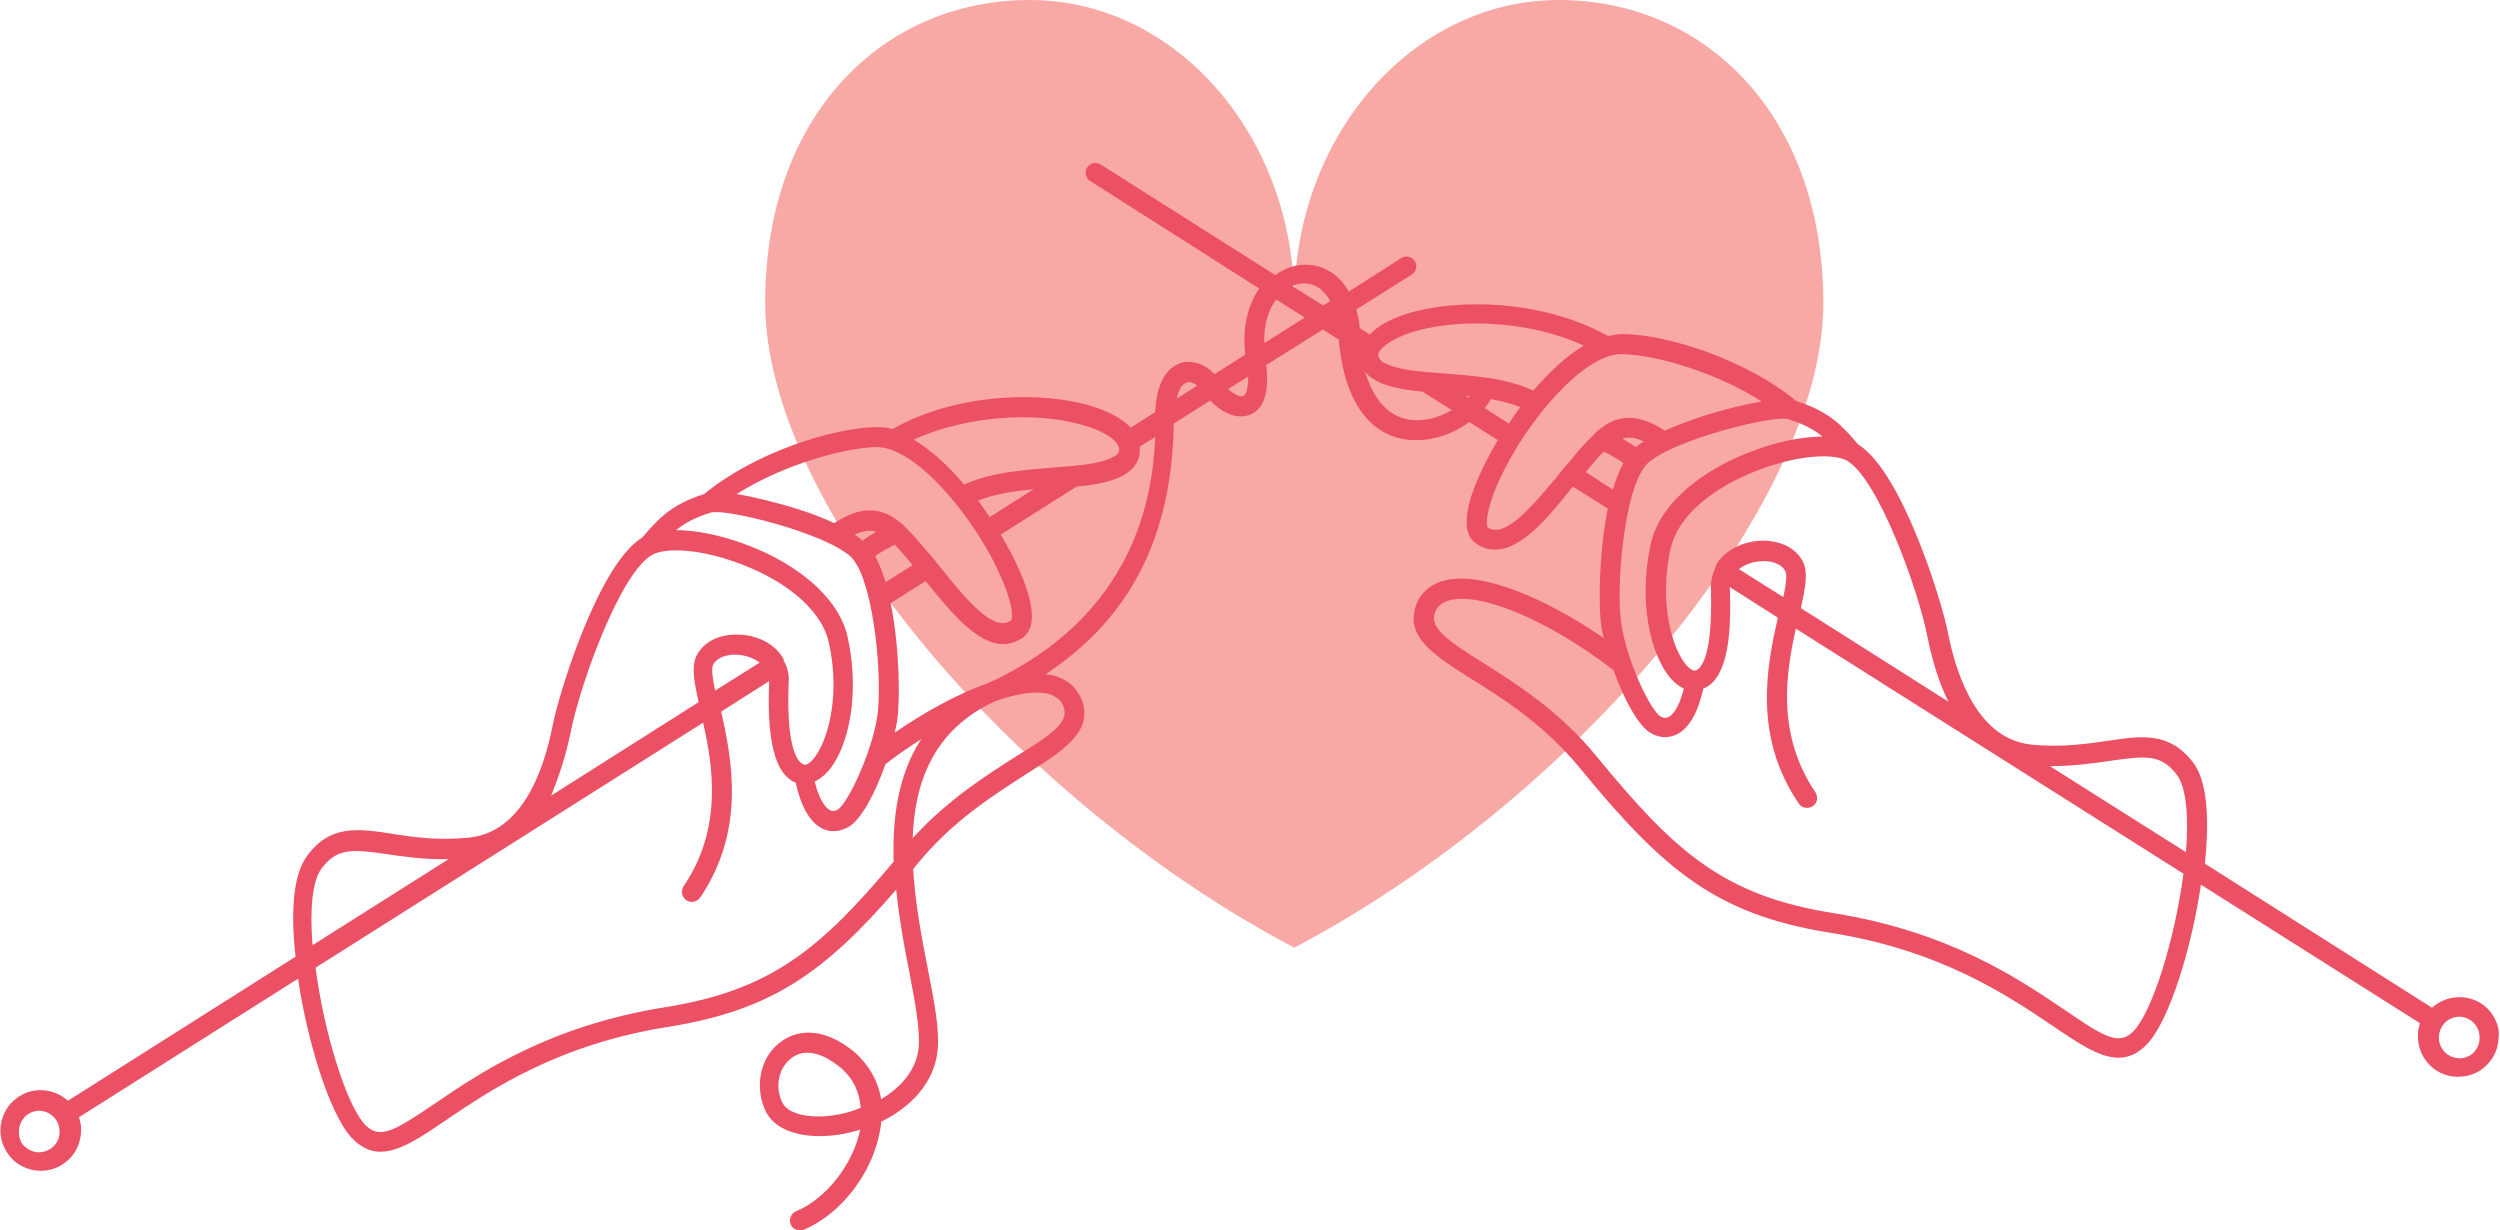 <?xml version="1.0" encoding="UTF-8"?><svg xmlns="http://www.w3.org/2000/svg" xmlns:xlink="http://www.w3.org/1999/xlink" height="246.0" preserveAspectRatio="xMidYMid meet" version="1.0" viewBox="0.2 0.0 499.9 246.0" width="499.9" zoomAndPan="magnify"><g id="change1_1"><path d="M311.9,0C282.7,0,259,27.1,259,60.5C259,27.1,235.3,0,206.1,0s-52.9,22.8-52.9,60.5c0,40.8,50,99.6,105.8,129 c55.8-29.4,105.8-88.2,105.8-129C364.7,22.8,341,0,311.9,0z" fill="#f9a9a5"/></g><g id="change2_1"><path d="M498,202.1c-1.4-1.6-3.4-2.6-5.6-2.7c-2.3-0.1-4.3,0.7-5.9,2.1l-45.4-28.8c0.7-7,0.9-15.7-2.2-20 c-4.7-6.4-10.4-5.6-17-4.6c-4.3,0.6-9.2,1.4-15.4,0.8c-10.4-1-14.9-12.8-16.8-22.4c-1.2-6.3-9.2-32.2-17.9-37.6l-0.1-0.1 c-3-3.5-5.6-6.5-12.3-8.6c-9.9-8.2-25.6-13.3-34.6-13.4c0,0-0.1,0-0.1,0c-1,0-2,0.2-3,0.4c-0.1-0.1-0.3-0.3-0.5-0.3 c-12.9-7-29.8-7.3-39.9-4.1c-2.4,0.8-5.4,2.1-7.2,4.1l-2-1.3c-0.1-1.4-0.4-2.6-0.7-3.7l11.1-7c0.9-0.6,1.2-1.8,0.6-2.7 c-0.6-0.9-1.8-1.2-2.7-0.6l-10.5,6.7c-1.5-2.7-3.5-4-4.9-4.6c-3.2-1.4-6.8-0.9-9.8,1.3l-34.9-22.1c-0.9-0.6-2.2-0.3-2.7,0.6 c-0.6,0.9-0.3,2.2,0.6,2.7L252,57.7c-2.4,3.4-3.4,8.1-2.8,13.2l-6.1,3.9c-2.1-2.1-4.6-2.9-6.8-2.2c-3.1,1-4.9,4.5-5.1,9.8l-4.9,3.1 c-1.9-2-4.8-3.3-7.2-4.1c-10.1-3.3-27.1-2.9-39.9,4.1c-0.2,0.1-0.3,0.2-0.5,0.3c-1-0.3-2-0.4-3-0.4c0,0-0.1,0-0.1,0 c-9,0.1-24.7,5.2-34.6,13.4c-6.7,2.1-9.3,5.1-12.3,8.6l-0.1,0.1c-8.8,5.4-16.7,31.4-17.9,37.6c-1.9,9.7-6.4,21.4-16.8,22.4 c-6.2,0.6-11.1-0.1-15.4-0.8c-6.6-1-12.4-1.9-17,4.6c-3.1,4.3-3,13-2.2,20l-45.5,28.8c-1.6-1.4-3.6-2.2-5.9-2.1 c-2.2,0.1-4.1,1.1-5.6,2.7c-1.4,1.6-2.1,3.7-2,5.8c0.1,2.1,1.1,4.1,2.7,5.6c1.5,1.3,3.4,2,5.3,2c0.2,0,0.3,0,0.5,0 c2.2-0.1,4.1-1.1,5.6-2.7c1.4-1.6,2.1-3.7,2-5.8c0-0.8-0.2-1.5-0.4-2.2l43.8-27.7c1.8,12.2,6.2,26.9,10.7,31.8 c1.9,2,3.8,2.8,5.8,2.8c3.8,0,8.1-2.9,13.2-6.4c8.9-6,22.3-15.1,44.5-18.6c20.6-3.3,31.2-11,45.4-27.4c0.6,5.8,1.6,11.4,2.6,16.3 c1.2,6.3,2.2,11.7,1.9,15.2c-0.4,4.5-3.5,8-7.5,10.4c-0.6-3.6-2.4-6.8-5.2-9.3c-5.3-4.5-10.9-5.3-15.1-2c-4,3.1-5.1,9.1-2.7,13.9 c2.1,4,8.2,5.7,15.6,4.3c1.1-0.2,2.1-0.5,3.2-0.8c-1.4,6.9-6.8,13.8-12.8,16.3c-1,0.4-1.5,1.6-1.1,2.6c0.3,0.8,1.1,1.2,1.8,1.2 c0.2,0,0.5,0,0.8-0.1c7.5-3.1,13.9-11.5,15.3-20c0.1-0.6,0.2-1.1,0.2-1.6c5.9-2.9,10.7-7.8,11.3-14.4c0.4-4-0.7-9.7-2-16.3 c-1.2-6.1-2.5-13-2.9-19.8c0.3-0.3,0.5-0.7,0.8-1c7.1-8.7,15.3-13.8,21.8-18c7.4-4.7,13.3-8.4,11.2-14.6c-0.9-2.5-2.7-4.2-5.3-5 c-0.6-0.2-1.3-0.3-2-0.4c16.9-11.1,25.3-27.6,25.6-50.1l7.3-4.6c2.6,2.7,5.6,3.8,8,2.8c2-0.8,4-3.2,3.2-9.9l11.3-7.1l3.2,2 c1.5,16.8,9.8,19.9,14.7,20.1c4.2,0.2,8.3-1.3,11.4-3.6l5.7,3.6c-2.4,4.1-4.3,8.1-5.3,11.2c-1.5,4.8-1.2,8.1,1,9.5 c1.2,0.9,2.5,1.2,3.8,1.2c5.3,0,10.7-6.6,15.1-12.1c0.1-0.2,0.3-0.3,0.4-0.5l7,4.4c-1.8,8.9-1.9,19.5-1.3,23.5 c0.1,0.7,0.3,1.6,0.5,2.4c-11.2-7.7-24.5-13.7-32.3-11.4c-2.6,0.8-4.5,2.5-5.3,5c-2.1,6.2,3.7,9.9,11.2,14.6 c6.6,4.1,14.7,9.3,21.8,18c16.5,20.1,27.1,29.1,49.8,32.7c22.2,3.5,35.6,12.6,44.5,18.6c5.2,3.5,9.4,6.4,13.2,6.4c2,0,4-0.8,5.8-2.8 c4.5-4.8,8.9-19.5,10.7-31.8l43.8,27.7c-0.2,0.7-0.4,1.4-0.4,2.2c-0.1,2.2,0.6,4.2,2,5.8c1.4,1.6,3.4,2.6,5.6,2.7c0.2,0,0.3,0,0.5,0 c2,0,3.9-0.7,5.3-2c1.6-1.4,2.6-3.4,2.7-5.6C500.1,205.8,499.4,203.8,498,202.1z M168.1,222.8c-5.4,1.1-10.2,0.1-11.4-2.2 c-1.6-3.1-0.9-6.9,1.6-8.9c1-0.8,2.1-1.2,3.3-1.2c2,0,4.3,1,6.7,3c2.8,2.4,3.8,5.3,4,8C171,222.1,169.6,222.5,168.1,222.8z M422.4,152.1c6.9-1,10.1-1.3,13.2,3c1.7,2.4,2.3,7.9,1.7,15.3l-27.2-17.2C414.9,153.2,419,152.6,422.4,152.1z M385.6,127.3 c1.1,5.4,2.5,9.6,4.2,13l-29.5-18.7c0.9-4.1,1.5-7.1,0.4-9.3c-1.3-2.6-4.2-4.1-7.8-4.2c-4.1,0-7.8,1.9-9.6,4.9c0,0,0,0,0,0.1 c0,0,0,0,0,0.1c0,0,0,0,0,0.1c0,0.1-0.1,0.1-0.1,0.2c0,0,0,0,0,0c-0.6,1.3-0.9,2.6-0.9,4.1c0.5,15.4-2.6,16.4-3.2,16.5 c-0.5,0-1.1-0.4-1.7-1.1c-2.8-3.2-5.6-12.5-3.1-23.5c0.2-0.7,0.4-1.4,0.7-2.1c2.4-5.6,9.2-10.8,18.2-13.9c6.8-2.4,13.5-2.9,16.3-1.4 C375.8,95.7,383.9,118.3,385.6,127.3z M347.9,113.8c1.4-1.1,3.3-1.6,5-1.6c2.1,0,3.7,0.8,4.3,2c0.4,0.8,0.1,2.9-0.4,5.2L347.9,113.8 z M324.4,124.7c-1.1-7.2,0.5-26.1,4.7-31.4c0,0,0,0,0,0c0.2-0.3,0.4-0.5,0.6-0.7c5.4-4.8,25.1-9.6,28-8.8c3.2,1,5.3,2.1,6.9,3.5 c-4.2,0-9,1.1-12.9,2.5c-10,3.5-17.7,9.5-20.5,16.1c-0.4,0.9-0.7,1.9-0.9,2.8c-2.6,11.7,0,22.4,4,27c0.9,1,1.8,1.6,2.6,2 c-1.1,4.4-2.6,5.5-3.1,5.7c-0.3,0.1-0.8,0.3-1.5-0.1C330.3,142.2,325.5,132.3,324.4,124.7z M327.3,89.4c-0.9-0.6-1.8-1.2-2.7-1.7 c1.3-0.4,2.6-0.2,4.3,0.6C328.3,88.6,327.8,89,327.3,89.4z M282.3,66.5c8.7-2.8,23-2.7,34.6,2.6c-3.5,2.1-6.9,5.3-10.1,9 c-2.8-1.3-6-2.1-9.4-2.6c0,0,0,0-0.1,0c0,0-0.1,0-0.1,0c-2.7-0.4-5.4-0.6-8-0.8c-1.3-0.1-2.6-0.2-3.8-0.3c-3-0.3-6.3-0.7-8.3-1.8 c0,0,0,0-0.1,0c-1.1-0.7-1.1-1.2-1.2-1.5c0-0.2,0-0.5,0.2-0.8C276.8,69,279.1,67.6,282.3,66.5z M293.2,79.1c0.3,0,0.5,0.1,0.8,0.1 c-0.1,0.1-0.1,0.2-0.2,0.3L293.2,79.1z M263.1,57.1c1.3,0.6,2.3,1.7,3.1,3.1l-1.4,0.9l-6.2-3.9C260.1,56.5,261.6,56.5,263.1,57.1z M237.5,76.5c0.6-0.2,1.3,0,2.1,0.6l-4.1,2.6C235.9,77.8,236.7,76.7,237.5,76.5z M217.7,85.3c3.2,1,5.5,2.5,6.1,3.8 c0.1,0.3,0.2,0.5,0.2,0.8c0,0.3,0,0.8-1.2,1.5c0,0,0,0-0.1,0c-1.9,1.1-5.2,1.5-8.3,1.8c-1.2,0.1-2.5,0.2-3.8,0.3 c-5.9,0.5-12.5,1-17.6,3.4c-3.1-3.7-6.6-6.9-10.1-9C194.7,82.6,209,82.4,217.7,85.3z M195.8,100.1c3.2-1.3,7.1-1.9,11.1-2.3 l-8.8,5.6C197.3,102.3,196.6,101.2,195.8,100.1z M175.5,89.4C175.5,89.4,175.5,89.4,175.5,89.4c6.1,0,14.4,8.3,20.4,17.7 c0,0,0,0,0,0c0,0,0,0,0,0c1.6,2.5,3,5,4.1,7.5c2.8,6,2.8,9.1,2.3,9.5c-3.5,2.4-9.1-4.5-13.6-10.1c-0.7-0.8-1.4-1.7-2-2.5l-0.9-1 c-1.7-2-3.2-3.8-4.8-5.3c-0.2-0.2-0.3-0.4-0.5-0.5c-3.6-3-7.5-4-13.5-0.1c-3.8-1.8-8.1-3.1-10.3-3.7c-1.2-0.3-5.3-1.5-9.2-2.1 C157,92.8,169.2,89.5,175.5,89.4z M169.7,127.4c-0.2-0.9-0.5-1.9-0.9-2.8c-2.8-6.6-10.5-12.6-20.5-16.1c-4-1.4-8.8-2.5-12.9-2.5 c1.7-1.4,3.7-2.5,6.9-3.5c2.9-0.9,22.7,4,28,8.8c0.2,0.2,0.4,0.4,0.6,0.7c0,0,0,0,0,0c4.2,5.4,5.8,24.3,4.7,31.4 c-1.2,7.5-6,17.4-7.9,18.5c-0.8,0.4-1.2,0.3-1.5,0.1c-0.5-0.2-2-1.3-3.1-5.7c0.8-0.4,1.7-1,2.6-2 C169.7,149.9,172.3,139.2,169.7,127.4z M172.7,108.1c-0.5-0.4-1-0.8-1.6-1.2c1.7-0.8,3-0.9,4.3-0.6 C174.5,106.9,173.5,107.5,172.7,108.1z M175.2,111.2c1.1-0.8,2.6-1.6,3.9-2.3c1.1,1.1,2.2,2.5,3.6,4.1l-5.4,3.4 C176.7,114.5,176,112.7,175.2,111.2z M114.4,146c1.8-9,9.8-31.6,16.3-35.1c2.8-1.5,9.5-1,16.3,1.4c9,3.1,15.8,8.3,18.2,13.9 c0.3,0.7,0.5,1.4,0.7,2.1c2.5,11-0.3,20.3-3.1,23.5c-0.6,0.7-1.3,1.2-1.7,1.1c-0.6-0.1-3.8-1.1-3.2-16.5c0.1-1.5-0.2-2.9-0.9-4.1 c0,0,0,0,0,0c0-0.1-0.1-0.1-0.1-0.2c0,0,0,0,0-0.1c0,0,0,0,0-0.1c0,0,0,0,0-0.1c-1.7-3.1-5.5-5-9.6-4.9c-3.6,0-6.5,1.6-7.8,4.2 c-1.1,2.1-0.5,5.2,0.4,9.3l-29.5,18.7C111.8,155.7,113.3,151.4,114.4,146z M143.2,138.1c-0.5-2.3-0.8-4.4-0.4-5.2 c0.6-1.2,2.3-2,4.3-2c1.7,0,3.6,0.5,5,1.6L143.2,138.1z M64.4,173.8c3.1-4.3,6.3-4,13.2-3c3.4,0.5,7.5,1.1,12.3,1l-27.2,17.2 C62.1,181.7,62.7,176.2,64.4,173.8z M11.1,229c-0.7,0.8-1.7,1.3-2.8,1.4c-1.1,0.1-2.1-0.3-3-1S4,227.6,4,226.5c-0.1-1.1,0.3-2.1,1-3 c0.7-0.8,1.7-1.3,2.8-1.4c0.1,0,0.2,0,0.2,0c2.1,0,4,1.7,4.1,3.9C12.2,227.1,11.9,228.1,11.1,229z M133.2,201.4 c-23.1,3.7-37,13.1-46.1,19.3c-8.1,5.5-11,7.2-13.9,4.2c-3.7-3.9-8.2-18.3-9.9-31.4l77.5-49c2,8.9,3.9,21.2-3.9,32.7 c-0.6,0.9-0.4,2.1,0.5,2.8c0.9,0.6,2.1,0.4,2.8-0.5c9.1-13.5,6.4-27.5,4.2-37.2l9.6-6.1c0,0,0,0.1,0,0.1c-0.3,7.8,0,18.1,5.3,20.2 c1.1,4.9,2.9,8,5.4,9.2c0.7,0.4,1.5,0.5,2.3,0.5c0.9,0,1.9-0.3,2.8-0.8c2.6-1.4,5.5-7,7.5-12.7c0,0,0.1,0,0.1,0 c2.3-1.8,4.7-3.4,7-4.9c-4.6,7.1-5.8,15.8-5.5,24.5C164.5,189.4,154.7,198,133.2,201.4z M212.9,141.4c1.1,3.1-2.5,5.5-9.6,9.9 c-5.8,3.7-13.6,8.6-20.6,16.3c0.4-11.3,4.2-21.7,16.5-27.4c4.5-1.6,8.4-2.1,10.9-1.4C211.6,139.4,212.5,140.1,212.9,141.4z M197.8,136.6c-6.1,2.1-12.7,5.8-18.7,9.9c0.2-0.9,0.4-1.7,0.5-2.4c0.6-4,0.5-14.6-1.3-23.5l7-4.4c0.1,0.2,0.3,0.3,0.4,0.5 c4.5,5.5,9.8,12.1,15.1,12.1c1.3,0,2.5-0.4,3.8-1.2c2.2-1.5,2.5-4.7,1-9.5c-1-3.2-2.9-7.2-5.3-11.2l15.2-9.6 c3.4-0.3,6.8-0.9,9.3-2.2c0,0,0.1,0,0.1-0.1c2.6-1.5,3.2-3.4,3.2-4.8c0-0.3,0-0.6,0-0.9l3.1-1.9C230.7,98.9,227.4,123,197.8,136.6z M248.8,79.2c-0.5,0.2-1.7-0.2-3-1.4l4-2.5C249.8,77.8,249.3,79,248.8,79.2z M253,68.6c-0.1-3.5,0.7-6.5,2.4-8.7l5.7,3.6L253,68.6z M282.9,84c-4.6-0.3-7.9-3.6-9.7-9.6c0.5,0.6,1.1,1.1,2,1.6c0,0,0.1,0,0.1,0.1c2.4,1.3,5.9,1.9,9.3,2.2l5.9,3.7 C288.3,83.3,285.6,84.2,282.9,84z M297.1,81.6c0.5-0.6,0.9-1.2,1.2-1.8c2.1,0.4,4.2,0.9,5.9,1.6c-0.8,1.1-1.6,2.2-2.3,3.3 L297.1,81.6z M297.7,105.5c-0.4-0.5-0.4-3.6,2.3-9.5c5.5-12,16.9-25.2,24.4-25.2c0,0,0,0,0.1,0c6.3,0.1,18.5,3.4,28,9.5 c-3.9,0.6-8,1.8-9.1,2.1c-2.2,0.6-6.5,2-10.3,3.7c-6-3.9-10-2.9-13.5,0.1c-0.2,0.1-0.4,0.3-0.5,0.5c-1.6,1.5-3.2,3.3-4.8,5.3l-0.9,1 c-0.7,0.8-1.3,1.6-2,2.5C306.8,100.9,301.2,107.8,297.7,105.5z M317.3,94.4c1.4-1.7,2.5-3.1,3.6-4.1c1.3,0.6,2.8,1.5,3.9,2.3 c-0.8,1.5-1.5,3.3-2.1,5.3L317.3,94.4z M426.9,206.1c-2.9,3.1-5.9,1.3-13.9-4.2c-9.2-6.2-23-15.6-46.1-19.3 c-22.4-3.5-32.1-12.7-47.4-31.3c-7.5-9.2-16.3-14.7-22.8-18.8c-7-4.4-10.6-6.9-9.6-9.9c0.4-1.3,1.3-2,2.7-2.5 c6.2-1.9,20,3.9,32.9,13.8c0,0,0.1,0,0.1,0c2,5.7,5,11.3,7.5,12.7c0.9,0.5,1.9,0.8,2.8,0.8c0.8,0,1.6-0.2,2.3-0.5 c2.5-1.2,4.3-4.3,5.4-9.2c5.3-2.1,5.6-12.4,5.3-20.2c0,0,0-0.1,0-0.1l9.6,6.1c-2.2,9.7-5,23.7,4.2,37.2c0.6,0.9,1.8,1.1,2.8,0.5 c0.9-0.6,1.1-1.8,0.5-2.8c-7.8-11.5-5.9-23.8-3.9-32.7l77.5,49C435.1,187.8,430.6,202.2,426.9,206.1z M494.7,210.6 c-0.8,0.7-1.9,1.1-3,1c-1.1-0.1-2.1-0.6-2.8-1.4c-0.7-0.8-1.1-1.9-1-3c0.1-2.2,1.9-3.9,4.1-3.9c0.1,0,0.2,0,0.2,0 c1.1,0.1,2.1,0.6,2.8,1.4c0.7,0.8,1.1,1.9,1,3C496,208.8,495.5,209.8,494.7,210.6z" fill="#ec5064"/></g></svg>